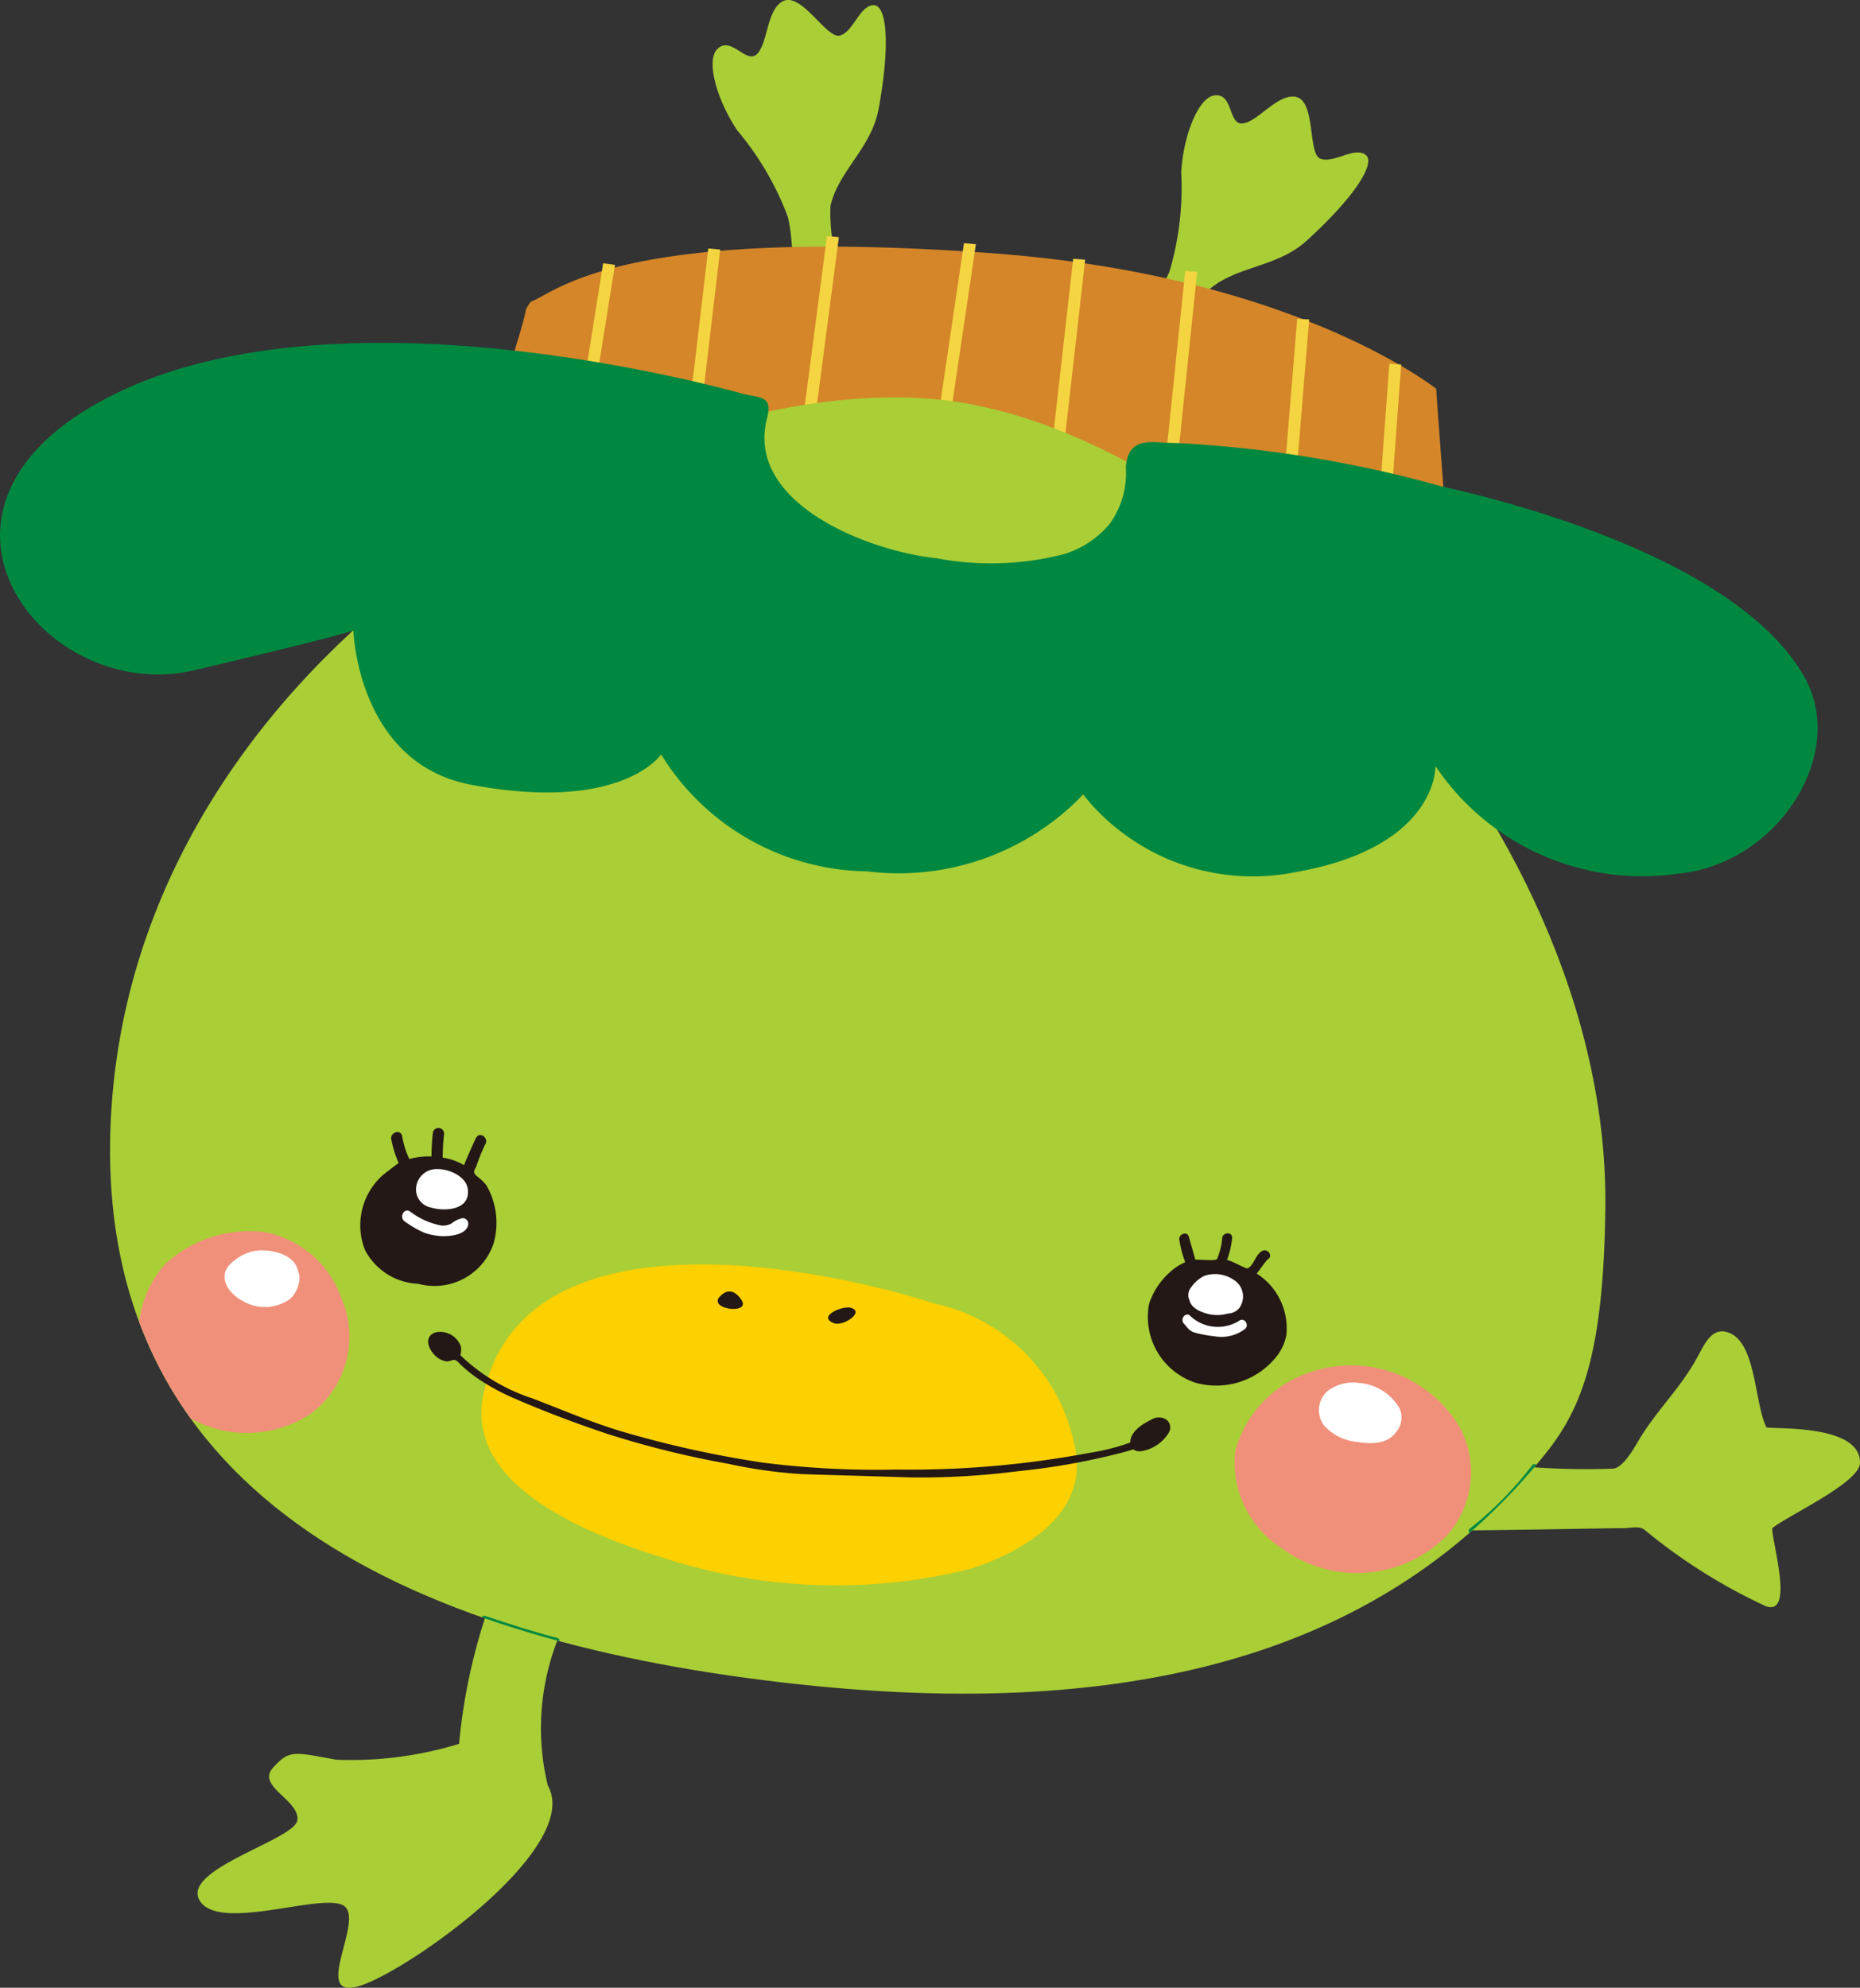 <svg xmlns="http://www.w3.org/2000/svg" xmlns:xlink="http://www.w3.org/1999/xlink" viewBox="0 0 30.481 32.574">
  <rect x="0" y="0" width="30.481" height="32.574" fill="#333333" stroke="none"/>
  <defs>
    <style>
      .a, .h {
        fill: none;
      }

      .b {
        clip-path: url(#a);
      }

      .c {
        fill: #aace36;
      }

      .d {
        fill: #d48629;
      }

      .e {
        fill: #f4d541;
      }

      .f {
        clip-path: url(#b);
      }

      .g {
        fill: #f0907a;
      }

      .h {
        stroke: #008840;
        stroke-linecap: round;
        stroke-linejoin: round;
        stroke-width: 0.08px;
      }

      .i {
        fill: #008840;
      }

      .j {
        fill: #fff;
      }

      .k {
        fill: #fdd000;
      }

      .l {
        fill: #231815;
      }
    </style>
    <clipPath id="a" transform="translate(-4.015 -2.331)">
      <rect class="a" width="38" height="38"/>
    </clipPath>
    <clipPath id="b" transform="translate(-4.015 -2.331)">
      <path class="a" d="M19.537,8.844C13.754,8.512,6.095,13.256,5.825,20.816c-.22,6.166,5.13,8.453,11.287,9.117,5.927.638,9.797-.74,12.234-3.785.596-.745,1.05-1.649,1.05-4.025C30.396,15.471,25.141,9.166,19.537,8.844Z"/>
    </clipPath>
  </defs>
  <g class="b">
    <g>
      <path class="c" d="M26.388,4.863c-.188-.127-.53.155-.738.067-.208-.087-.066-.959-.408-1.013-.294-.046-.607.4-.855.436-.251.037-.153-.51-.479-.457-.254.042-.499.646-.536,1.255A4.837,4.837,0,0,1,23.18,6.781c-.217.516-.717.947-.712,1.554.006.614.519.773.766.063a2.854,2.854,0,0,1,.614-1.337c.455-.378,1.101-.348,1.583-.788C26.223,5.551,26.575,4.991,26.388,4.863Z" transform="translate(-4.015 -2.331)"/>
      <path class="c" d="M18.325,2.416c-.227.012-.329.443-.548.498-.218.056-.63-.725-.936-.561-.262.14-.242.684-.419.862-.178.181-.429-.314-.657-.075-.178.187-.009.817.329,1.324a4.844,4.844,0,0,1,.83,1.416c.138.543-.001,1.188.369,1.669.375.487.879.304.649-.412a2.852,2.852,0,0,1-.317-1.436c.135-.575.669-.942.788-1.583C18.607,3.064,18.551,2.404,18.325,2.416Z" transform="translate(-4.015 -2.331)"/>
      <g>
        <path class="d" d="M27.91,14.929c.11-.291-.366-6.17-.358-6.225l-.01-.01C27.489,8.663,25.211,6.846,20.287,6.482c-6.178-.457-7.178.66-7.57.791a.572.572,0,0,0-.087.14c-.059.494-1.929,5.805-1.931,5.811a44.343,44.343,0,0,0,8.498,1.663C24.893,15.542,27.881,14.956,27.91,14.929Z" transform="translate(-4.015 -2.331)"/>
        <path class="e" d="M27.823,11.987c.029-.181.058-.363.087-.54a38.997,38.997,0,0,0-8.046-1.589,35.221,35.221,0,0,0-8.293.14c-.017.179-.033.362-.049.545a34.534,34.534,0,0,1,8.268-.161A38.248,38.248,0,0,1,27.823,11.987Z" transform="translate(-4.015 -2.331)"/>
        <path class="e" d="M25.273,7.556l-.574,6.989c.069-.009.134-.017.199-.026l.571-6.953Z" transform="translate(-4.015 -2.331)"/>
        <path class="e" d="M26.783,8.293l-.572,7.797c.067-.002.132-.005.196-.008l.57-7.778Z" transform="translate(-4.015 -2.331)"/>
        <path class="e" d="M23.438,6.772l-.844,8.121c.066.003.131.005.197.006l.843-8.113Z" transform="translate(-4.015 -2.331)"/>
        <path class="e" d="M21.602,6.572l-.945,8.34c.065.005.13.011.195.017l.946-8.342Z" transform="translate(-4.015 -2.331)"/>
        <path class="e" d="M19.812,6.316l-1.22,8.245c.064.009.128.017.194.026l1.221-8.254Z" transform="translate(-4.015 -2.331)"/>
        <path class="e" d="M17.567,6.2,16.503,14.33c.064.012.127.024.192.035L17.762,6.217Z" transform="translate(-4.015 -2.331)"/>
        <path class="e" d="M15.622,6.403l-.884,7.5c.063.015.126.03.191.045l.888-7.528Z" transform="translate(-4.015 -2.331)"/>
        <path class="e" d="M14.093,6.671l-.194-.026c-.004.02-.484,3.083-.709,4.296-.195,1.056-.319,2.272-.347,2.584.061.019.125.04.192.06.018-.204.143-1.502.349-2.619C13.608,9.752,14.088,6.69,14.093,6.671Z" transform="translate(-4.015 -2.331)"/>
      </g>
      <path class="c" d="M14.811,26.432A7.536,7.536,0,0,0,13.218,29.046a3.987,3.987,0,0,0-.226,2.544c.572,1.01-2.261,3.021-3.07,3.281-.81.259.031-1.002-.246-1.288-.278-.285-2.034.423-2.381-.094C6.945,32.97,8.85,32.484,8.889,32.158c.038-.327-.674-.555-.402-.856.271-.3.338-.261,1.037-.134a6.034,6.034,0,0,0,2.014-.26,9.478,9.478,0,0,1,.811-3.054,4.429,4.429,0,0,0,.65-1.447" transform="translate(-4.015 -2.331)"/>
      <path class="c" d="M32.956,28.654a9.121,9.121,0,0,1-1.989-1.252c-.09-.073-.235-.027-.351-.028-.291-.004-4.311.094-4.845.002a15,15,0,0,0,.742-1.451c.014.007,1.143.266,1.151.256a12.355,12.355,0,0,0,2.795.217c.19-.04.362-.391.449-.529.314-.492.636-.78.918-1.288.121-.219.256-.558.573-.385.397.218.375,1.16.565,1.527.211.029,1.541-.04,1.532.58-.004.327-1.177.859-1.439,1.072C33.057,27.62,33.421,28.814,32.956,28.654Z" transform="translate(-4.015 -2.331)"/>
      <path class="c" d="M19.262,8.866C14.217,8.473,6.095,13.256,5.825,20.816c-.22,6.166,5.13,8.453,11.287,9.117,5.927.638,9.797-.74,12.234-3.785.596-.745.949-1.649.977-4.025C30.396,15.662,23.958,9.232,19.262,8.866Z" transform="translate(-4.015 -2.331)"/>
      <g class="f">
        <path class="g" d="M9.615,23.62A1.663,1.663,0,0,0,8.339,22.52a2.038,2.038,0,0,0-1.63.539,1.77,1.77,0,0,0-.329,1.74,1.897,1.897,0,0,0,2.725.7A1.572,1.572,0,0,0,9.615,23.62Z" transform="translate(-4.015 -2.331)"/>
        <path class="h" d="M11.951,28.849c.37.125.821.269,1.191.364" transform="translate(-4.015 -2.331)"/>
        <path class="h" d="M29.159,26.363a5.892,5.892,0,0,1-1.036,1.053" transform="translate(-4.015 -2.331)"/>
      </g>
      <path class="i" d="M16.176,8.78c-1.106-.303-7.268-1.842-10.719.248-3.066,1.855-.642,4.846,1.739,4.287,2.381-.56,2.61-.652,2.61-.652s.062,2.181,1.938,2.53c2.468.459,3.105-.499,3.105-.499a4.023,4.023,0,0,0,3.372,1.916,4.186,4.186,0,0,0,3.544-1.259,3.552,3.552,0,0,0,3.496,1.269c2.321-.412,2.278-1.734,2.278-1.734a4.086,4.086,0,0,0,3.977,1.762c1.63-.156,2.781-1.958,2.07-3.221-.979-1.739-4.161-2.727-5.947-3.126a19.88,19.88,0,0,0-4.342-.71c-.392.004-.779-.138-.833.386a1.421,1.421,0,0,1-.262.936,1.576,1.576,0,0,1-.747.498,4.808,4.808,0,0,1-2.099.067c-1.087-.111-3.133-.891-2.771-2.292C16.681,8.799,16.469,8.861,16.176,8.78Z" transform="translate(-4.015 -2.331)"/>
      <path class="g" d="M27.942,25.731a2.067,2.067,0,0,0-2.434-.92,1.867,1.867,0,0,0-1.253,1.316,1.672,1.672,0,0,0,.758,1.571,2.072,2.072,0,0,0,2.728-.22A1.561,1.561,0,0,0,27.942,25.731Z" transform="translate(-4.015 -2.331)"/>
      <path class="j" d="M8.922,23.247a.164.164,0,0,0-.02-.074.414.414,0,0,0-.014-.052c-.083-.26-.487-.332-.715-.288a.783.783,0,0,0-.348.179c-.273.224-.069.518.172.641a.714.714,0,0,0,.77-.034A.488.488,0,0,0,8.922,23.247Z" transform="translate(-4.015 -2.331)"/>
      <path class="k" d="M21.609,25.945a2.975,2.975,0,0,0-2.267-2.248c-1.64-.535-6.723-1.671-7.404,1.483-.322,1.49,1.7,2.294,2.935,2.675a9.073,9.073,0,0,0,5.057.182C20.701,27.782,21.938,27.166,21.609,25.945Z" transform="translate(-4.015 -2.331)"/>
      <path class="l" d="M15.814,23.575c-.107.11.029.186.166.203.136.016.272-.027.179-.155C16.07,23.498,15.954,23.433,15.814,23.575Z" transform="translate(-4.015 -2.331)"/>
      <path class="l" d="M17.952,23.761c-.138-.035-.553.146-.269.254.153.057.517-.191.269-.254C17.889,23.746,17.996,23.773,17.952,23.761Z" transform="translate(-4.015 -2.331)"/>
      <g>
        <path class="l" d="M11.984,21.752a.876.876,0,0,0-.156-.148c-.067-.058-.045-.087-.009-.156a3.332,3.332,0,0,1,.145-.36c.068-.098-.074-.22-.142-.12-.021.031-.207.454-.202.458a.938.938,0,0,0-.35-.124,3.225,3.225,0,0,1,.022-.379.093.093,0,0,0-.183-.033,3.864,3.864,0,0,0-.023.393,1.124,1.124,0,0,0-.363.042,1.428,1.428,0,0,1-.119-.382c-.029-.116-.204-.051-.176.065a1.883,1.883,0,0,0,.121.385c-.004-.007-.241.179-.257.192A1.099,1.099,0,0,0,9.999,22.821a1.032,1.032,0,0,0,.868.548,1.023,1.023,0,0,0,1.234-.652A1.229,1.229,0,0,0,11.984,21.752Z" transform="translate(-4.015 -2.331)"/>
        <g>
          <path class="j" d="M10.834,21.855a.301.301,0,0,0,.223.259c.23.074.67.058.624-.297-.029-.223-.34-.343-.533-.327A.335.335,0,0,0,10.834,21.855Z" transform="translate(-4.015 -2.331)"/>
          <path class="j" d="M11.688,22.4a.093.093,0,0,0-.092-.107.414.414,0,0,0-.176.083.28.28,0,0,1-.175.038,1.223,1.223,0,0,1-.512-.231c-.103-.063-.182.106-.08.168a1.69,1.69,0,0,0,.319.183,1.015,1.015,0,0,0,.283.054C11.388,22.593,11.658,22.568,11.688,22.4Z" transform="translate(-4.015 -2.331)"/>
        </g>
      </g>
      <path class="l" d="M23.124,25.592a.228.228,0,0,0-.239.002c-.138.067-.348.192-.348.376l-.005.002a3.522,3.522,0,0,1-.66.167,15.921,15.921,0,0,1-3.166.274,14.755,14.755,0,0,1-2.193-.114,17.195,17.195,0,0,1-2.328-.516c-.496-.15-.971-.355-1.454-.539a3.081,3.081,0,0,1-1.171-.704.424.424,0,0,0,.011-.132.359.359,0,0,0-.426-.241c-.21.082-.088.32.043.414a.304.304,0,0,0,.153.06c.042.002.087-.031.126-.023.044.009.074.056.106.085a2.476,2.476,0,0,0,.267.215,3.512,3.512,0,0,0,.594.325c.495.216,1.013.411,1.524.582a15.336,15.336,0,0,0,2.003.496,7.786,7.786,0,0,0,1.216.168c.586.018,1.17.034,1.756.053a12.48,12.48,0,0,0,1.757-.101,11.179,11.179,0,0,0,1.568-.269c.082-.021.203-.049.328-.089a.185.185,0,0,0,.131.029.644.644,0,0,0,.457-.312A.161.161,0,0,0,23.124,25.592Z" transform="translate(-4.015 -2.331)"/>
      <path class="j" d="M26.953,25.414a.839.839,0,0,0-.667-.42.699.699,0,0,0-.518.134.417.417,0,0,0-.054.563.817.817,0,0,0,.487.262c.248.039.543.069.705-.17A.369.369,0,0,0,26.953,25.414Z" transform="translate(-4.015 -2.331)"/>
      <g>
        <path class="l" d="M25.095,24.214a1.065,1.065,0,0,0-.486-1.013c.005.002.159-.22.184-.235.092-.053-.005-.186-.096-.134-.109.061-.132.228-.233.284-.03.016-.335-.166-.344-.13a1.451,1.451,0,0,0,.087-.373c0-.106-.163-.088-.164.018a1.138,1.138,0,0,1-.083.331c-.027.038-.299.005-.355.013,0,0-.101-.35-.108-.376-.025-.103-.18-.043-.154.059a1.815,1.815,0,0,0,.095.358.877.877,0,0,0-.266.177,1.181,1.181,0,0,0-.326.504,1.134,1.134,0,0,0,.773,1.297,1.261,1.261,0,0,0,1.329-.451A.819.819,0,0,0,25.095,24.214Z" transform="translate(-4.015 -2.331)"/>
        <g>
          <path class="j" d="M23.512,23.653c.035.117.174.175.281.205a.646.646,0,0,0,.349-.002.248.248,0,0,0,.18-.087.321.321,0,0,0-.091-.466.544.544,0,0,0-.477-.065.561.561,0,0,0-.217.186.2.2,0,0,0-.029.216Z" transform="translate(-4.015 -2.331)"/>
          <path class="j" d="M24.32,23.976a.658.658,0,0,1-.798-.079c-.072-.078-.177.049-.105.126.065.071.088.122.186.148a2.043,2.043,0,0,0,.328.06.635.635,0,0,0,.484-.12C24.498,24.045,24.404,23.91,24.32,23.976Z" transform="translate(-4.015 -2.331)"/>
        </g>
      </g>
    </g>
  </g>
</svg>
